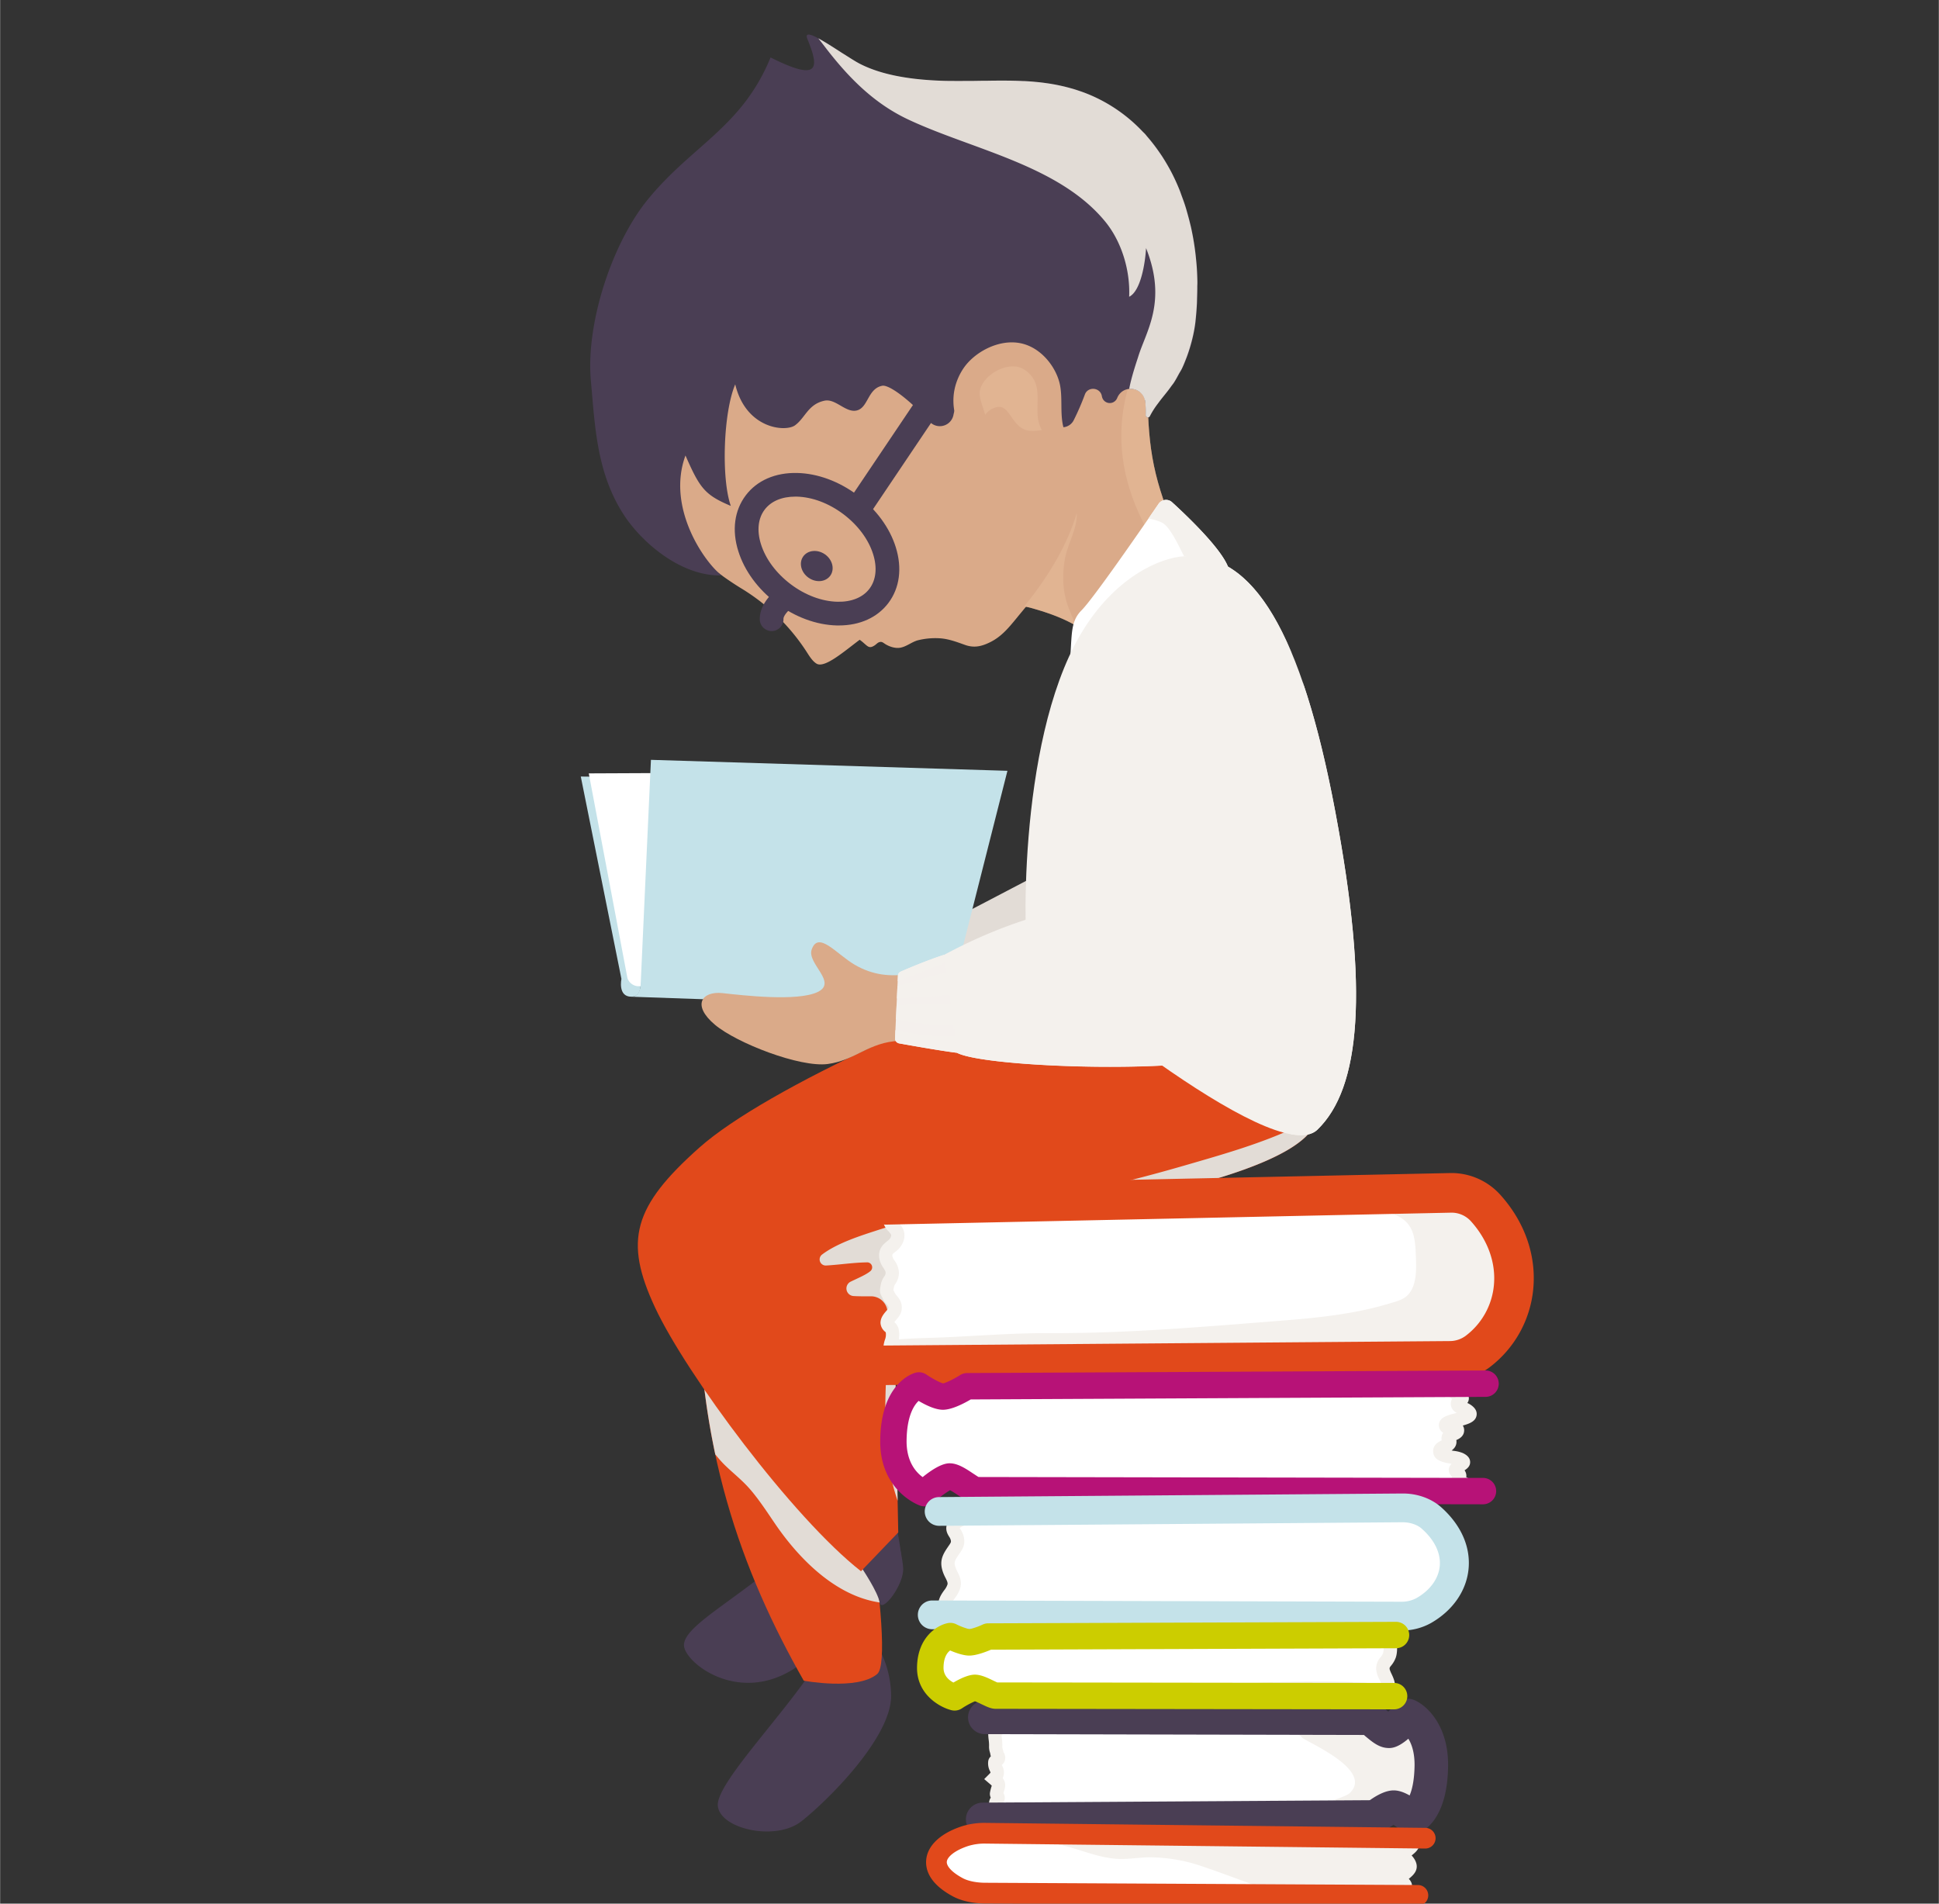 <?xml version="1.0"?>
<svg xmlns="http://www.w3.org/2000/svg" xmlns:xlink="http://www.w3.org/1999/xlink" viewBox="0 0 1175 1153.8" width="550" height="540"><rect x="0" y="0" width="1175" height="1153.8" fill="#333333" stroke="none"/><defs><clipPath id="clip-path"><rect x="1.1" y="-0.41" width="1169.01" height="1154.23" fill="none"/></clipPath></defs><g style="isolation:isolate"><g id="Kinder"><g id="Legasthenie"><g clip-path="url(#clip-path)"><path d="M696.31,195.27c0,27.67-2.72,54.35,2,81.91,4.67,27.15,17,51.85,29.26,76.16-13.5,10.24-28.63,18.43-41.94,29-5.06,4-12,8.32-15.27,14.1-10-16-27.91-23.09-45.9-28.08-7.18-2-16.87-1.09-21.67-7.52-8.5-11.4-3.49-32.45,2.06-43.87,7.39-15.19,22.27-23.43,34.56-34.19,10-8.79,19.23-18.41,24.35-30.95,3.17-7.79,3.16-18,8.77-24.7" fill="#daaa89"/><path d="M550.45,56.25c-79.62-5-153.51,34.16-175.65,110.8-23,79.51,12.07,151.56,74.72,189.78A123.32,123.32,0,0,1,489.38,396c1.84,2.91,3.49,5.08,5.44,6.25,4.88,2.9,16.47-7.25,26.11-14.48,1,.69,1.84,1.4,2.51,2,2.52,2.16,3.45,3.45,6.55,1.41,1-.64,1.75-1.66,2.93-2,1.61-.45,2.24.42,3.77,1.34,2.58,1.55,6.17,2.65,9.15,2,3.7-.78,6.61-3.36,10.21-4.4a43.82,43.82,0,0,1,13.09-1.27c5.37.25,10.51,2.2,15.55,4,5.56,2,10.12,1,15.49-1.7,6.64-3.32,10.93-8.51,15.57-14.14l.92-1.13c3.25-4,51.18-61.71,55.78-64,10.78-5.42,19.59-43,26.16-97.93C710.29,114.25,649.91,62.49,550.45,56.25Z" fill="#daaa89"/><g opacity="0.5" style="mix-blend-mode:multiply"><path d="M652.48,311c-5.7,19.64-17.94,39.5-31.83,56.56a36.48,36.48,0,0,1,3.83.8c9.53,2.64,19,5.93,27.3,10.76-1.37-4.13-3.35-8.15-4.84-12.48-3.09-9-3.22-18.55-1.61-27.85C646.88,329.81,653.12,319.9,652.48,311Z" fill="#e7bd9c"/></g><g opacity="0.5" style="mix-blend-mode:multiply"><path d="M698.33,277.18c-4.74-27.56-2-54.24-2-81.91l-8.61-.07c.51,4.38,4.82,15.28-.79,30C672.54,262.93,681.2,295.29,695,321c6.43,12,18.35,28,31.81,32.87.26-.2.54-.37.8-.57C715.35,329,703,304.33,698.33,277.18Z" fill="#e7bd9c"/></g><path d="M508.3,379.09h-1.2c-12.41-.3-25.41-5.11-36.62-13.56s-19.41-19.63-23.1-31.48c-4-12.69-2.36-24.69,4.49-33.78s18-13.92,31.24-13.6c12.41.29,25.41,5.1,36.62,13.55h0c11.2,8.45,19.41,19.63,23.1,31.48,3.95,12.69,2.36,24.69-4.49,33.78C531.69,374.28,521.06,379.09,508.3,379.09ZM481.92,301c-8.15,0-14.73,2.79-18.58,7.91-4,5.29-4.8,12.7-2.25,20.86,2.8,9,9.21,17.63,18,24.29S498,364.5,507.43,364.72c8.51.2,15.45-2.6,19.44-7.9s4.79-12.7,2.25-20.86c-2.8-9-9.21-17.63-18-24.28h0C502.26,305,492.2,301.23,482.77,301Z" fill="#4a3e54"/><rect x="497.36" y="264.37" width="94.4" height="15.17" transform="translate(14.95 571.98) rotate(-56.07)" fill="#4a3e54"/><path d="M661.41,57.92C630,44.28,599,50.59,566.1,48.8c-14.86-.81-32-3.25-45.4-10.27-9.45-5-35.49-24.75-31.42-14.82,7.33,17.88,7.21,25.93-22.35,11.11-17.31,42.23-47.35,53.06-74.28,85.94-22.07,27-37.74,75.61-34.62,110,2.51,27.66,3.44,56.88,20.88,82.65,10.57,15.61,33.93,36.08,58.45,35.34-9.37-6.67-33.9-40.27-22-72.68,8.66,19.75,11.62,23.89,27.48,30.56-5.86-16.55-4.56-56.69,2.68-73.67,6.49,27.06,30.47,29,36.2,24.85,6.27-4.55,7.9-12.79,17.85-14.94,6.77-1.46,12.84,7.42,19.5,5.94,7.1-1.58,6.65-13.29,15.56-15,3.56-.7,14.43,6.39,28.68,21.76a8.41,8.41,0,0,0,14.45-4l.06-.29a18.94,18.94,0,0,1,18-15.2c16.45-.49,31.59,7.18,41.89,20.08a7.79,7.79,0,0,0,13.08-1.72,154,154,0,0,0,6.59-15.22c1.78-5.13,9.31-4.54,10.33.8,0,.13,0,.26.08.39a4.82,4.82,0,0,0,9.14,1l.18-.42c3.65-8.35,16.09-6.44,17,2.62a69.57,69.57,0,0,1,.22,8,1.33,1.33,0,0,0,2.53.63c3.66-7.42,10.14-13.65,14.61-20.32,7.21-10.79,11.65-24.26,13.12-37.16C730.64,141,713.09,80.38,661.41,57.92Z" fill="#4a3e54"/><g style="mix-blend-mode:multiply"><path d="M725.55,168.7c-.07-2.22-.16-4.45-.31-6.66-.11-1.51-.25-3-.4-4.53q-.3-3.21-.73-6.41c-.2-1.52-.43-3-.68-4.55-.34-2.12-.74-4.22-1.17-6.32-.3-1.47-.6-2.95-1-4.42-.5-2.13-1.07-4.24-1.66-6.34-.39-1.37-.76-2.76-1.19-4.12-.7-2.26-1.51-4.47-2.34-6.68-.42-1.15-.79-2.31-1.25-3.44q-1.92-4.78-4.21-9.37c-1.31-2.62-2.74-5.16-4.24-7.66-.6-1-1.23-2-1.86-3-.8-1.24-1.64-2.45-2.49-3.66a106.86,106.86,0,0,0-6.82-8.75c-.45-.52-.85-1.09-1.32-1.6s-1.2-1.16-1.78-1.77a94.55,94.55,0,0,0-30.74-21.53h0c-1.85-.81-3.69-1.53-5.54-2.2-.6-.22-1.2-.4-1.8-.61-1.26-.43-2.51-.85-3.77-1.22-.71-.21-1.41-.39-2.11-.59-1.15-.31-2.31-.61-3.46-.89l-2.23-.5c-1.12-.24-2.25-.47-3.38-.68l-2.21-.39c-1.16-.19-2.31-.35-3.46-.51-.71-.09-1.41-.2-2.12-.28-1.23-.15-2.46-.27-3.69-.38-.63-.06-1.26-.13-1.89-.18-1.6-.13-3.21-.23-4.82-.32l-.69,0c-3.93-.2-7.88-.27-11.84-.28-3.35,0-6.71,0-10.08.08l-1.51,0-1.1,0-6.41.1-2.5,0c-3.1,0-6.21.06-9.33,0l-1.41,0c-3.3,0-6.61-.13-9.94-.31-14.86-.81-32-3.26-45.4-10.27-.65-.35-1.39-.77-2.19-1.24l0,0-.71-.43c-1.28-.77-2.68-1.65-4.19-2.61l-.19-.12-.76-.49L510.09,32c-4.88-3.16-10.12-6.56-14.21-8.75,1.3,1.63,2.6,3.32,3.94,5.07,13.89,18.15,29.39,34.16,50.46,44.07,38.87,18.3,91.4,27.63,119.49,61.94,10,12.22,15.2,29.7,14.49,45.54,7.24-3.53,9.81-21.38,10.24-29.5,13,32.55-.09,50.5-4.78,65.92-.72,2.33-4,11.7-5.45,19.48a8.69,8.69,0,0,1,9.4,6.36,3,3,0,0,1,.32,1.17l0,.11c0,.08.05.13.06.22a69.33,69.33,0,0,1,.22,8,1.34,1.34,0,0,0,.29.89c.1.12.24.15.36.23a1.27,1.27,0,0,0,1.88-.49,50.91,50.91,0,0,1,5-7.82c.63-.84,1.24-1.69,1.89-2.51l0,0c.89-1.13,1.78-2.23,2.67-3.34l.07-.09,1.52-1.93c.71-.91,1.35-1.83,2-2.74.46-.62,1-1.24,1.39-1.87,1.14-1.72,2.1-3.6,3.1-5.43.58-1.06,1.25-2,1.78-3.11l0,0c1.11-2.27,2-4.66,2.92-7,.62-1.71,1.22-3.43,1.75-5.17.82-2.66,1.54-5.35,2.13-8s1.1-5.56,1.42-8.31v-.13c.4-3.53.68-7.1.87-10.68.06-1.21.06-2.43.1-3.64.08-2.42.15-4.85.13-7.29C725.66,171.57,725.59,170.13,725.55,168.7Z" fill="#e2dcd6"/></g><path d="M649.38,275.34c-1-6.62-4.59-12.79-5.6-19.52-1.08-7.2-.07-14.62-1.3-21.78-1.88-10.89-11.33-23.61-24.35-26.07-13.33-2.52-27.86,5.7-34.33,15.33a36,36,0,0,0-3.62,6.89c-7.08,17.83,1.84,37.59,19.7,48.1,0,0,18.15,8.27,22,13,3,3.59,11.7,3.92,15.44,2.86C645.77,291.75,650.49,282.54,649.38,275.34Z" fill="#daaa89"/><g opacity="0.5" style="mix-blend-mode:multiply"><path d="M600,248.49c9.58-5.93,11.09,3.57,16.88,9.18,4.83,4.69,9.72,3.48,14.48,3.06a22.61,22.61,0,0,1-2.4-7.28c-1.21-11,3-21.68-8-29.3-8.81-6.11-25,2.28-27.15,12.51-.84,4,1.81,9.72,3.21,14.8A12.3,12.3,0,0,1,600,248.49Z" fill="#e7bd9c"/></g><path d="M648,461.37c-9.29,23.22-17.42,67.93-17.42,67.93s-68.51,36-83,43,19.75,36,19.75,36l80.12-15.68,17.42-118.45Z" fill="#e2dcd6"/><path d="M646.75,413.86c4.1-25.08,0-35.31,8.7-44,7.16-7.16,36.5-49.66,46.67-64.5a5.43,5.43,0,0,1,8.17-.92c10.27,9.36,33.93,32,34.73,42.39C746,360.12,646.75,413.86,646.75,413.86Z" fill="#fff"/><path d="M540,909.21l-24.54,24.54-21.62,25.67a74.11,74.11,0,0,0-18.33-13.12l-1.71-1.14c-29.67,25.68-59.35,40.52-59.35,51.93s40,42.23,78.18,5.14c5.36-5.2,8.5-10.17,10.05-14.87l12.21-6.82,1.2-.78c18.65-12.2,29.07-22.21,30.18-30C547.37,941.74,540,909.21,540,909.21Z" fill="#4a3e54"/><path d="M497.15,1004.51c-17.69,30.24-62.77,75.33-62.2,89.59s34.93,22.28,50.79,9.7C502.28,1090.68,540,1053,540,1027.91a62.23,62.23,0,0,0-16-41.09Z" fill="#4a3e54"/><path d="M423.35,772c-2,104.13,26.29,181,63.69,246.67,0,0,32.35,6.07,44.48-4s-16.17-165.8-22.24-196.13S423.35,772,423.35,772Z" fill="#e1491b"/><g style="mix-blend-mode:multiply"><path d="M531.88,971.07l1.12.18c-1.69-18.21-4.65-40.09-7.94-61.7-.76-1.36-1.53-2.74-2.28-4-16.11-28.16-37.2-51.19-59.63-74.3-10.4-10.7-21-21.88-32.87-31a25.93,25.93,0,0,0-6.78-4.07,465.3,465.3,0,0,0,9.93,85.34c1.78,2.15,3.58,4.3,5.55,6.25,5,4.93,10.54,9.17,15.2,14.5,6,6.86,11,14.76,16.14,22.24C484.59,945.13,506.12,966.77,531.88,971.07Z" fill="#e2dcd6"/></g><path d="M521,948.57l.22.32c1.52,2.24,10.73,16,11.83,22.36,1.21,7,14.91-10.77,14.24-20.88s-6.07-28.75-6.07-28.75" fill="#4a3e54"/><path d="M671.73,579.63c-84.42,24.25-207.46,79.93-247.87,115.85s-45.8,56.58-26.94,97S480.44,920,521.75,952.33l22.57-23.52s-2.7-132.76-2.21-157c.4-19.35,5.68-25.14,20.95-26S776.8,722.42,796.56,682,671.73,579.63,671.73,579.63Z" fill="#e1491b"/><g style="mix-blend-mode:multiply"><path d="M786.7,682.53c-21.83,10.47-45.39,17.07-68.55,23.79-42.94,12.46-86.58,22.29-131.17,27.36a278.59,278.59,0,0,0-55.42,12c-9.55,3.13-24,7.59-33.35,14.65a3.7,3.7,0,0,0,2.3,6.7c8.41-.47,16.74-1.83,25.16-1.91a3,3,0,0,1,1.91,5.17c-2.5,2.23-7.59,4.33-12.08,6.51a4.6,4.6,0,0,0,1.72,8.73c2.72.18,6.69.2,10.41.16a10,10,0,0,1,10.18,10c0,9.71-.11,23.8-.46,30.84-1.25,25.77-2.36,54.83,5.48,79.65.33,1.06.71,2.23,1.11,3.43-.68-35.47-2-110-1.87-134h0c0-1.47,0-2.81.05-3.87.4-19.35,5.68-25.14,20.95-26S776.8,722.42,796.56,682a17.74,17.74,0,0,0,1.53-5.16C794.2,678.92,790.32,680.79,786.7,682.53Z" fill="#e2dcd6"/></g><path d="M717.55,337.14c42.05-2.58,71.22,46.47,91.58,154.48,20.66,109.56,15.27,167.94-10.78,193.09S625.92,585.92,623.23,582.33s-7.59-131,31.43-197.58C675.35,349.44,703.36,338,717.55,337.14Z" fill="#f4f1ed"/><path d="M388.17,597.4s.1,6.71-5.62,6.71c-8.34,0-6-10.78-6-10.78L351.91,470.66l48.47.53" fill="#c4e2e9"/><path d="M356.75,468.75l23.42,124a7.2,7.2,0,0,0,6.86,5H419.1L435.35,468.4Z" fill="#fff"/><path d="M382.55,604.11h0l125.18,4.39L522,592S392,564.12,388.17,597.4c-.82,7.25-5.62,6.71-5.62,6.71" fill="#c4e2e9"/><polygon points="433.27 599.28 388.17 597.4 394.43 460.54 610.49 467.19 583.29 574.54 528.48 600.22 433.27 599.28" fill="#c4e2e9"/><path d="M551.69,590.24l-.16,0c-11.66,1.91-22.67.92-33.69-5.56s-22-20.79-26-9.12c-2.93,8.47,15.95,19.86,3.58,25.72s-45.24,2-57.61.65-18.88,7.16-4.56,19.2c13.06,11,51.43,26,68.35,23.76s25.07-13.34,43.3-14" fill="#daaa89"/><path d="M572,578.73C561.91,582,550,587.07,545.77,588.9a2.72,2.72,0,0,0-1.64,2.39l-1.76,38a3,3,0,0,0,2.48,3.12c7,1.26,26.19,4.66,35.16,5.72,11.07,1.3-7.16-57.94-7.16-57.94" fill="#f4f0ed"/><g style="mix-blend-mode:multiply"><path d="M544.85,632.37c7,1.26,26.19,4.66,35.16,5.72,3,.35,3.85-3.82,3.47-10.05-10.92.75-28-.72-40.88-3.6l-.23,4.81A3,3,0,0,0,544.85,632.37Z" fill="#f4f1ed"/></g><g style="mix-blend-mode:multiply"><path d="M542.9,617.75c10.72,2.76,30.94,4.52,39.83,3.46-.59-4-1.44-8.39-2.41-12.76-8.88,0-28.27.19-37,.81Z" fill="#f4f1ed"/></g><g style="mix-blend-mode:multiply"><path d="M543.48,605.18c9.57-.43,27.06-1.07,35.37-3.06-1.19-4.89-2.42-9.48-3.46-13.2-9.23,2.1-23.85,6.26-31.57,9Z" fill="#f4f1ed"/></g><g style="mix-blend-mode:multiply"><path d="M572.85,580.15l-.81-1.42C561.91,582,550,587.07,545.77,588.9a2.72,2.72,0,0,0-1.64,2.39L544,594.7c7.76-2.87,23.67-8.94,29.67-11.89C573.15,581.13,572.85,580.15,572.85,580.15Z" fill="#f4f1ed"/></g><path d="M722,361.4c-45.8,26.94-56.58,47.6-61.07,106-3.36,43.73-4.21,67.8-4.42,77.13a5.48,5.48,0,0,1-4.59,5.26c-11.16,1.88-41.91,8.52-79.9,29l8,59.36c17.06,9,142.91,13.39,177-.08s20.66-144.59,16.17-178.72" fill="#f4f1ed"/><g style="mix-blend-mode:multiply"><path d="M761.63,635.18a22.3,22.3,0,0,0,2.39-2.29c.28-.31.57-.62.84-.95a38.59,38.59,0,0,0,5.3-9c.13-.29.25-.61.37-.91q1-2.38,1.87-5c.09-.29.19-.58.29-.88a134.35,134.35,0,0,0,4.61-22.23h0a97.68,97.68,0,0,1-9.53,12.44c-17.43,19.19-43.71,22.93-68.36,23.57-34.2.87-61.76,1.49-102.73-4.61-5.94-.89-11.71-.51-17.82,3.3l1.37,9.63C598,647.1,723,651.43,757,638a17,17,0,0,0,3.61-2C761,635.72,761.3,635.44,761.63,635.18Z" fill="#f4f1ed"/></g><g style="mix-blend-mode:multiply"><path d="M684,565.38c2.89-6.09-2-15.11-5.77-19.73-3.24-4-7.52-6.91-10.81-10.82a31,31,0,0,1-7.08-15.14,130.11,130.11,0,0,1-1.86-17c-1.36,22-1.8,35.36-2,41.78a5.48,5.48,0,0,1-4.59,5.26c-3.21.54-8.09,1.49-14.25,3,4.81.88,8.61,2.56,13.14,4.46,1.95.82,3.94,1.51,5.42-.26,1-1.24.63-3.18,2.47-3.72,2.4-.71,6.26,2.88,7.87,4.21C669.44,559.83,680.69,572.36,684,565.38Z" fill="#f4f1ed"/></g><g style="mix-blend-mode:multiply"><path d="M809.13,491.62c-5.78-30.68-12.28-56.59-19.58-77.92a755.09,755.09,0,0,1,13.94,83.48c5.07,45.41,12,92.76,3.52,138.2-3.2,17.22-4.42,39.73-25,52,7.15,1.32,12.83.69,16.31-2.67C824.4,659.56,829.79,601.18,809.13,491.62Z" fill="#f4f1ed"/></g><path d="M467.57,382.48a7.18,7.18,0,0,1-7.17-7c-.23-9.92,9-17.92,13.27-20.05a7.18,7.18,0,0,1,6.42,12.85c-1.74.89-5.39,4.72-5.34,6.86a7.17,7.17,0,0,1-7,7.35Z" fill="#4a3e54"/><ellipse cx="494.93" cy="343.07" rx="8.66" ry="10.06" transform="translate(-69.9 551.92) rotate(-55.02)" fill="#4a3e54"/><g style="mix-blend-mode:multiply"><path d="M744.1,343.4c-4.45-11.33-24.55-30.53-33.81-39a5.43,5.43,0,0,0-8.17.92L696,314.23c1.64.55,4.2.62,8.14,2.54,5.15,2.49,10.83,15.6,13.41,20.37,0,0,41,3.92,65.55,59.58C771.92,369.7,759,352,744.1,343.4Z" fill="#f4f1ed"/></g><path d="M819.06,1039.81c-1-1.38-31.54,1.34-36.67,1.33-20.95-.07-41.88-.47-62.83-.45-33.19,0-66.21-1-99.35-.44-3.78.07-20.75-.8-19.22,4.62.26.94,3.16,1.06,3.54,2.42.47,1.63-1.63,2.39-1.63,3.53,0,2.47.6,4.83.52,7.47-.08,2.14.39,2.33.77,4.61.23,1.32,1.14,1.26.91,2.87-.14,1-2.09,1.42-2.22,2.22-.68,4.24,4,5.57-.49,10.09,4.43,3.78,2.38,4.18,1.53,9.06-.14.78,1,1.66.93,2.59-.08,1.16-1.58,2.13-1.44,3.33.27,2.38,2.75,4,3.9,6.18-.38.26-1.13,1-1.46,1.2,16.34.34,33.27-2.94,49.79-3,24.86-.11,50,2.71,74.79,1.17,19.24-1.18,40.48-4.59,59.59-.72,13.66,2.76,27.83,0,41.76,0,5.76,0,6.35-3.42,11.86-3.44,4.86,0,10.34,4,15.31,1.9,7.92-3.41,6.79-19.87,7-26.43.26-7.52-2.64-20-7.79-26.09-6.25-7.45-10.89,1.88-16.66,2.55C831.66,1047.53,831.37,1030.15,819.06,1039.81Z" fill="#fff"/><path d="M608.28,1104.53l-2.52,0-15.81-.33,11.44-6a9.49,9.49,0,0,1-2-4.65,6,6,0,0,1,1-4,5.12,5.12,0,0,1-.47-3.12,26.75,26.75,0,0,1,.88-3.51l.19-.6a12.1,12.1,0,0,0-1.23-1.15l-3.35-2.86,3.11-3.11a6.06,6.06,0,0,0,.75-.88c-.08-.2-.21-.49-.31-.72a10.35,10.35,0,0,1-1.09-6.27,4.85,4.85,0,0,1,1.56-2.81,7.31,7.31,0,0,1-.24-1,12.87,12.87,0,0,0-.34-1.5,11.23,11.23,0,0,1-.49-3.93,23.32,23.32,0,0,0-.23-3.47,33.12,33.12,0,0,1-.29-3.87,5.14,5.14,0,0,1,.43-2,4.8,4.8,0,0,1-2.19-2.82,6.06,6.06,0,0,1,1-5.45c2.85-3.74,9.6-4.41,20.3-4.34h1.76c20.09-.37,40.47-.12,60.17.13,12.85.16,26.14.33,39.24.31,11.66,0,23.52.11,35,.23,9.14.09,18.59.19,27.88.22h0c1.59,0,6.22-.3,11.11-.63,5.4-.35,11.52-.76,16.45-1a66.07,66.07,0,0,1,8.14,0c9.19-6.12,14.53-.06,17.47,3.27,2.42,2.74,3.6,3.83,5.42,3.62,1-.11,2.46-1.11,3.87-2.07,3.22-2.19,9.92-6.76,16.38.94,5.77,6.88,9,20.33,8.74,28.85,0,.85,0,1.86,0,3,0,8.61-.13,23-9.42,27-4.41,1.9-8.73.56-12.21-.52a18.24,18.24,0,0,0-4.69-1.06h0a6.86,6.86,0,0,0-3.82,1.19,15.25,15.25,0,0,1-8.05,2.26c-4.49,0-9.14.3-13.65.6-9.47.62-19.26,1.26-28.92-.7-14.25-2.89-30-1.54-45.23-.23-4.4.37-8.94.76-13.3,1-15.07.93-30.38.28-45.18-.35-9.81-.42-20-.84-29.84-.82-7.59,0-15.49.78-23.12,1.51C624.57,1103.75,616.36,1104.53,608.28,1104.53Zm-.51-11.4c.27.36.63.79.91,1.12a21.94,21.94,0,0,1,1.65,2.13c7.07-.12,14.36-.81,21.44-1.48,7.82-.74,15.9-1.51,23.85-1.54,10.07,0,20.32.39,30.23.82,14.59.62,29.68,1.27,44.33.36,4.26-.26,8.56-.63,13.1-1,15.81-1.35,32.15-2.75,47.55.37,8.59,1.74,17.42,1.16,26.77.55,4.63-.3,9.42-.62,14.17-.62a7.23,7.23,0,0,0,4.13-1.24,14.78,14.78,0,0,1,7.72-2.2,24.22,24.22,0,0,1,7.15,1.42c2.64.82,4.93,1.53,6.57.82,4.42-1.91,4.49-14.31,4.51-19.61,0-1.22,0-2.31,0-3.23.24-6.9-2.52-18.19-6.84-23.34-1.6-1.9-1.73-2.06-5.57.56-2.12,1.44-4.52,3.08-7.51,3.42-6.26.73-9.84-3.34-12.46-6.32-3.24-3.67-3.82-4.33-7.95-1.09l-3.29,2.57-1.55-2.08c-4-.17-15.92.62-22.63,1.06-5.47.36-9.8.65-11.66.65h-.06c-9.32,0-18.78-.13-27.93-.22-11.44-.12-23.26-.23-34.89-.23-13.11,0-26.47-.16-39.35-.32-19.64-.24-40-.49-59.92-.13h-2a85.11,85.11,0,0,0-10.54.42,4.88,4.88,0,0,1,.66,1.44,6,6,0,0,1-1.43,5.68c0,.61.11,1.24.19,1.9a30.37,30.37,0,0,1,.28,4.67,3.61,3.61,0,0,0,.19,1.47c.13.47.31,1.1.48,2a6,6,0,0,1,1,4.45,5.22,5.22,0,0,1-2,3.36c.06.16.15.35.25.58a8.12,8.12,0,0,1,.3,7.43c1.89,2.54,1.79,4.75.89,7.63-.14.46-.29.93-.42,1.46a5.7,5.7,0,0,1,.77,3.21A6.36,6.36,0,0,1,607.77,1093.13Zm-7.43-19Z" fill="#f4f1ed"/><g style="mix-blend-mode:multiply"><path d="M726.82,1045c6,2.66,18.33,2,25.53,1.79a97.43,97.43,0,0,1,22.38,2c3.23.63,12.23,1.14,14.26,4.26,1.44,2.22,43.84,19.43,29,33.7-3.69,3.56-25.9,7.4-15,13.24,4.65,2.51,12.09,0,16.94.08,4.55,0,9.81,1.71,14.37.65,3.46-.8,5.07-3.63,8.15-4.6,3.92-1.23,6.4,1,10.38,2,10.47,2.72,11.28-7.14,12.8-16,1.42-8.3,4.8-23.46,1.07-31.38-4-8.41-14.88-7.11-21.42-4-7.08,3.33-6.48,1.36-12-2.76s-12.58-3.16-19.19-3.6c-19.79-1.33-39.58,3-59.37,2.3" fill="#f4f1ed"/></g><path d="M595.52,1112.89a10.16,10.16,0,0,1-.06-20.32l234.67-1.47c5.59-3.95,10.44-5.95,14.47-5.95q4.27,0,9.64,3.07c1.43-3.31,2.86-8.92,3-18.18.07-7.85-1.78-13-3.77-16.2-7,6-10.8,5.74-12.83,5.6-5.12-.36-9.16-3.73-13.07-7-.31-.26-.68-.58-1-.88l-229.79-.51a10.16,10.16,0,0,1,0-20.32h0l232.55.52c4.57,0,7.67,2.58,11.26,5.58l.7.58c1.44-1.34,3.07-3,4.28-4.37a10.17,10.17,0,0,1,11.7-2.55c7.64,3.36,20.52,15.52,20.29,39.72-.31,33.21-15.53,40.08-18.58,41.12a10.13,10.13,0,0,1-9.89-1.9,43.09,43.09,0,0,0-4.58-3.37,42.49,42.49,0,0,0-4.62,3.14,10.13,10.13,0,0,1-6.23,2.18l-238,1.49Z" fill="#4a3e54"/><path d="M869.66,925.25c-10.73-11.73-31.47-10.83-46.33-10.58-30.91.53-61.57-1.67-92.41-1.82-7.08,0-14.12-1.19-21.06.3-3.3.71-7.81,3.65-10.91,3.73,0,0-49.09,1-80.85,1.77-9.34.23-19.73-.52-29,.69-3.1.4-9.59,2.16-11.06,5-1.66,3.25,1,4.38,1.88,7.49,1.21,4.09-.59,5.65-2.82,9-2.76,4.17-3.38,6.47-1.77,10.92,1.13,3.12,3.6,5.85,2.79,9.41-1,4.62-6.08,7.18-5.48,12.75.94,8.8,11.83,5.46,18.62,5.52,20.8.18,41.53,2.58,62.28.07,19.23-2.32,38.88-2,58.23-1.87,39.07.37,78-.74,117.07-.39,19.13.17,38.39.59,48.06-18.65C882.44,947.62,877.72,934.05,869.66,925.25Z" fill="#fff"/><path d="M632.41,984.75c-7.39,0-14.72-.31-21.93-.61-6.32-.26-12.85-.54-19.25-.6-1.24,0-2.77.13-4.38.26-6,.52-17.09,1.49-18.26-9.41-.52-4.81,1.84-8.12,3.57-10.53a11.14,11.14,0,0,0,2-3.55c.24-1-.28-2.14-1.22-4a26.3,26.3,0,0,1-1.42-3.13c-2.21-6.1-.93-9.82,2.2-14.55.35-.53.7-1,1-1.48,1.64-2.35,1.76-2.56,1.29-4.13a7.2,7.2,0,0,0-.86-1.67c-1-1.63-2.88-4.64-.74-8.83,2.91-5.69,13.7-7.16,14.16-7.22a145.27,145.27,0,0,1,19.95-.7c3.31,0,6.43.06,9.47,0,31.4-.77,80.38-1.76,80.87-1.77a18.92,18.92,0,0,0,4.63-1.63,29.32,29.32,0,0,1,5.51-2c5.39-1.15,10.67-.87,15.77-.61,2.13.11,4.13.22,6.16.23,13.32.06,26.79.51,39.83,1,17.19.57,35,1.17,52.49.87l1.88,0c15.19-.28,36-.66,47.52,11.93h0c8.67,9.46,14.46,24.87,7.87,38-10.68,21.26-32.1,21.07-51,20.9h-.71c-19.34-.17-39,0-58,.2-19.34.18-39.34.38-59,.19l-1.77,0c-18.47-.18-37.56-.36-55.94,1.86A180.36,180.36,0,0,1,632.41,984.75Zm-41.33-9.34h.22c6.54.06,13.14.34,19.52.6,13.9.59,28.26,1.19,42.23-.5,18.91-2.28,38.27-2.09,57-1.91l1.77,0c19.64.18,39.6,0,58.9-.2,19-.18,38.75-.37,58.16-.2h.72c18.93.17,35.26.32,43.67-16.41,4.85-9.64.18-21.43-6.6-28.83h0c-9-9.88-27.73-9.53-41.36-9.28l-1.9,0c-17.73.3-35.61-.29-52.9-.87-13-.44-26.4-.89-39.6-1-2.22,0-4.42-.12-6.54-.23-4.79-.25-9.31-.49-13.65.44a25.22,25.22,0,0,0-4,1.5c-2.53,1.11-5.15,2.25-7.72,2.31-.5,0-49.45,1-80.84,1.78-3.18.08-6.52,0-9.75,0a140,140,0,0,0-18.82.64c-3.42.45-7.32,2-8,2.93.11.21.3.52.45.76a14.47,14.47,0,0,1,1.75,3.65c1.59,5.37-.54,8.42-2.43,11.11-.28.41-.59.84-.9,1.31-2.23,3.37-2.41,4.32-1.33,7.28a19.27,19.27,0,0,0,1,2.23c1.19,2.33,2.8,5.53,1.91,9.47a17.91,17.91,0,0,1-3.31,6.48c-1.5,2.1-2.28,3.27-2.1,4.93.23,2.11,1.15,2.9,9.47,2.18C587.8,975.56,589.5,975.41,591.08,975.41Zm-9.52-48.93Z" fill="#f4f1ed"/><path d="M821.25,839.82c3,.07,6-.35,9-.45,4.41-.14,8.78.55,13.19.47,9-.17,18-.72,27-1,5.32-.16,11-.94,16.35-.52,1.58.13,4.24.49,5.09,1.72-2.76,2-5.93,3.68-8.55,5.61.53.46,2.25.63,2.51,1.22.64,1.4-1.61,1.54-2.24,2.62-2,3.33,2.7,3.59,4.66,4.75,10.29,6.06-15.45,5.83-12,10.41,1.05,1.42,6.89-.63,6.9,2,0,2.4-5.18,2.27-5.6,4.8-.29,1.79,2.08,1.43.31,3.64-1.33,1.64-5.84,2-5.35,4.92s9.69,3,12.11,4.16c5.05,2.5-.14,2.84-1.95,5.62-.9,1.4-.91,1,0,2.23,1.34,2,1.92.58,1.81,2.83-.09,1.71-1.46,1,0,2.73,1.1,1.28,3.51,1.13,4.05,2.88a32.64,32.64,0,0,1-9.25,1.64c-9.44.63-19,0-28.46.14-11.2.16-22.4-.44-33.6-.25-13.06.22-26,1.93-39.09,1.8-22.5-.22-44.91.66-67.39.63-13.54,0-27.18.52-40.68-.74-9.16-.86-18.25-2.29-27.48-2.43-10.07-.16-19.81,1.79-29.74,2.93-4.65.54-10.68,2-15.28.71-2.3-.64-4.68-2.48-6.64-3.82-4-2.74-6.7-6.44-11.63-7.73s-8.1.48-11.63,3.79c-3.72,3.48-7.59,5.57-12.72,3.4-4.7-2-7.41-8.22-8.68-12.82-3.84-13.85-4-30.14,3.64-42.84,6.89-11.41,14.83,2.51,23.81,2,6.85-.43,12.48-5.73,18.75-7.89,4-1.38,8-.71,12.1-.36,6,.51,12,0,18-.14,9.65-.26,19.29.24,28.94,0,12.55-.36,25-1.69,37.59-2.15,25.39-.94,50.66.42,76,1,20.5.49,41,2,61.5,1.78,5.72-.05,14.71.46,19.47.47" fill="#fff"/><path d="M601.92,909.51a20.21,20.21,0,0,1-5.39-.66,23.9,23.9,0,0,1-7-3.76l-.9-.63a45.49,45.49,0,0,1-3.94-3.11c-2.14-1.83-4-3.4-6.42-4-2.84-.75-4.74-.06-7.82,2.83-3.6,3.37-9.29,7.47-17.09,4.18-6.63-2.81-9.75-10.91-11-15.48-4.75-17.12-3.26-33.89,4.08-46,6.34-10.48,14.61-5.74,19.55-2.9,2.61,1.49,5.3,3.05,7.49,2.9,3.27-.21,6.5-2,9.92-3.93a48.62,48.62,0,0,1,7.75-3.74c4.3-1.48,8.46-1.08,12.13-.73.54.05,1.09.11,1.64.15a103.44,103.44,0,0,0,13.18,0l4.37-.15c4.88-.14,9.79-.08,14.54,0s9.63.12,14.41,0c6.55-.19,13.23-.65,19.7-1.1,5.83-.41,11.87-.83,17.85-1,19.27-.71,38.72-.1,57.54.49,6.13.19,12.48.39,18.72.54,7.66.19,15.43.51,23,.82,12.61.53,25.64,1.07,38.42,1,3.33,0,7.56.12,11.66.26,3,.11,5.85.21,7.86.22v.2c4.24-.11,8.52-.3,12.68-.47,3.8-.17,7.72-.34,11.59-.45,1.71,0,3.46-.17,5.31-.29a77.09,77.09,0,0,1,11.48-.21c4.13.33,6.71,1.43,8.11,3.45l2.31,3.33-3.31,2.32c-1.36,1-2.79,1.85-4.16,2.71l-.18.11a4.63,4.63,0,0,1-.78,3.94,11.48,11.48,0,0,1,1.22.6c3.29,1.94,4.77,4.23,4.4,6.81-.51,3.64-4.12,5.08-8.36,6.26a5.23,5.23,0,0,1,.82,2.87c0,3.62-3,5.17-4.76,5.94a5.75,5.75,0,0,1-1.42,5,7.27,7.27,0,0,1-1.42,1.31l1.39.23a20.35,20.35,0,0,1,5.43,1.34c1.26.63,4.21,2.09,4.4,5.21.17,2.89-2.11,4.41-3.37,5.24a5.79,5.79,0,0,1,1.05,4.08s0,.09,0,.14a6.62,6.62,0,0,1,3.91,4.07l1.12,3.63L890,904.3a36.46,36.46,0,0,1-10.44,1.9c-6.07.4-12.21.31-18.15.21-3.46,0-7.05-.1-10.52-.06-5.54.08-11.14,0-16.56-.13-5.59-.11-11.38-.22-17-.12s-11.59.49-17.26.88c-7.15.49-14.55,1-21.94.92-12.27-.12-24.76.09-36.83.29-10,.18-20.31.37-30.52.34-3.19,0-6.36,0-9.54.05a311.57,311.57,0,0,1-31.52-.81c-2.86-.27-5.74-.6-8.52-.91-6.12-.7-12.45-1.41-18.64-1.51-6.94-.11-13.68.83-20.81,1.82-2.74.38-5.58.77-8.41,1.09-1,.12-2,.27-3.1.43A57.76,57.76,0,0,1,601.92,909.51ZM576.39,888.9a15.81,15.81,0,0,1,4,.54c4.22,1.12,7.09,3.56,9.62,5.72a41.6,41.6,0,0,0,3.27,2.59l1,.67a18,18,0,0,0,4.45,2.59c2.77.76,6.81.16,10.37-.37,1.17-.17,2.3-.34,3.37-.46,2.73-.31,5.52-.7,8.22-1.07,7.12-1,14.46-2,22-1.89,6.59.1,13.12.84,19.43,1.55,2.75.31,5.59.64,8.37.9,10.12,1,20.58.86,30.69.77l9.62-.05c10.13,0,20.42-.16,30.37-.33,12.13-.21,24.67-.42,37.05-.3,7.1.08,14.31-.42,21.31-.9,5.77-.39,11.73-.8,17.67-.9s11.66,0,17.33.12c5.35.11,10.88.21,16.29.14,3.59-.05,7.23,0,10.76.06,5.77.09,11.74.18,17.48-.2l1-.07a4.26,4.26,0,0,1-.09-2.83,8.35,8.35,0,0,1-.63-.82l-.25-.36a4.65,4.65,0,0,1-.06-6c.08-.11.18-.25.29-.42l.27-.39c-4.6-.75-10.23-1.73-11-6.51s3.19-6.77,5.11-7.7a5.45,5.45,0,0,1-.06-2.19,5.77,5.77,0,0,1,.95-2.39,4.89,4.89,0,0,1-1.51-1.35,5.25,5.25,0,0,1-.83-4.91c1.19-3.37,5.08-4.38,10-5.66l.59-.15a6.42,6.42,0,0,1-3.3-3.48,6,6,0,0,1,.39-4.9l-3-2.57,4.1-3,.08-.07c-1.6.07-3.22.17-4.82.28-1.85.13-3.76.26-5.62.31-3.82.11-7.71.28-11.48.44-5.11.22-10.4.45-15.62.55-2.3,0-4.54-.11-6.71-.25a64.07,64.07,0,0,0-6.42-.22c-1.12,0-2.25.12-3.44.21a58.22,58.22,0,0,1-5.83.23l0-.7c-11.17,0-22.39-.52-33.3-1-7.48-.31-15.22-.63-22.81-.82-6.27-.15-12.63-.34-18.78-.54-18.68-.58-38-1.19-57-.49-5.85.22-11.82.63-17.59,1-6.55.45-13.32.92-20,1.11-4.94.14-9.92.08-14.74,0s-9.5-.12-14.21,0l-4.27.15a112.2,112.2,0,0,1-14.2,0l-1.73-.16c-3.26-.31-6.07-.58-8.69.32a41.24,41.24,0,0,0-6.43,3.15c-3.88,2.17-8.27,4.63-13.39,4.95-4.62.29-8.57-2-12-4-5.79-3.33-6.51-3.32-8.55,0-6.18,10.24-7.35,24.69-3.21,39.65,1.45,5.22,3.89,9.12,6.36,10.16s4.56.93,8.35-2.62C567.67,891.63,571.34,888.9,576.39,888.9Z" fill="#f4f1ed"/><path d="M548.22,730.09c-4.43.5-10,4.84-9.22,9.6.63,3.9,6.34,5.45,4.73,10.95-1.68,5.7-7.81,5.11-7,11.43.44,3.33,3.86,5.58,3.92,9.28s-2.4,4.89-2.94,7.86c-.75,4.18-.66,2.86.84,6.16,1.23,2.7,4.29,4.11,3.83,7.94-.38,3.12-4.82,5.32-4.8,8.52,0,1.77,2.5,2.69,2.94,4.27,1.35,4.88-1.36,7.48-1.23,12,.09,3,2.7,4.37,1.39,7.31,19,1.86,40.29-1.35,59.56-2.2,21.31-.94,42.43.21,63.7,1.42,50,2.84,100-3.85,150-3.92,11.41,0,22.84.12,34.25-.16,11.83-.3,27.89.55,39.26-3.3,7.4-2.5,12.31-11.67,16-18.25,8.48-15.05,16.83-44.49,3.08-59.58-4.81-5.29-15.71-10-22.18-12.54-19.42-7.5-44.94-5.43-65.38-3.61-46.74,4.17-94.1,6.59-141,8.26-35.7,1.26-71.44,1.1-107.14,2.64C564.93,734.39,553.15,736.43,548.22,730.09Z" fill="#fff"/><path d="M553.43,830c-4.45,0-8.84-.17-13.13-.59l-5.62-.55,2.29-5.13a8.81,8.81,0,0,0-.37-.8,11.16,11.16,0,0,1-1.35-4.76,19.2,19.2,0,0,1,1-6.18,8.42,8.42,0,0,0,.49-4.45l-.38-.37a7.38,7.38,0,0,1-2.8-5.34c0-3.2,2-5.48,3.4-7.15a9.89,9.89,0,0,0,1.44-1.92c.07-.64-.08-.93-1.23-2.34a14.56,14.56,0,0,1-2.27-3.39c-.28-.61-.5-1-.68-1.38-1.25-2.42-1.14-3.47-.6-6.43l.14-.75a12.88,12.88,0,0,1,1.92-4.59,4.17,4.17,0,0,0,1-2.48c0-.8-.54-1.66-1.39-3a14.08,14.08,0,0,1-2.49-5.83c-.77-5.8,2.6-8.51,4.62-10.12,1.38-1.11,2.12-1.75,2.49-3,.28-1,.21-1.27-1.47-3.15a11.67,11.67,0,0,1-3.37-6,10.59,10.59,0,0,1,2.27-8.2,16.21,16.21,0,0,1,10.5-6.09l2.27-.25,1.4,1.8c2.88,3.7,10.89,3.09,16.19,2.68,1.12-.08,2.15-.16,3-.2,19.46-.84,39.22-1.18,58.33-1.5,16-.28,32.58-.56,48.85-1.14,54.82-1.94,99.56-4.56,140.8-8.24,19.61-1.75,46.46-4.14,67.2,3.86,8,3.09,18.59,8,23.73,13.6,15.27,16.78,6.85,47.66-2.54,64.32l-.44.78c-3.9,6.93-9.23,16.42-17.81,19.32-9.76,3.3-22.17,3.37-33.12,3.43-2.6,0-5,0-7.35.09-8.37.2-16.86.19-25.08.17-3.09,0-6.18,0-9.27,0-20.36,0-41.13,1.18-61.22,2.3-29.15,1.62-59.29,3.3-89,1.61-19.56-1.11-41.73-2.37-63.29-1.42-5.9.26-11.89.74-18.23,1.25C572.68,829.24,562.93,830,553.43,830Zm-8.6-8.39c11.72.74,24.42-.27,36.74-1.25,6.13-.49,12.47-1,18.51-1.26,22-1,44.36.29,64.11,1.42,29.28,1.67,59.18,0,88.1-1.61,20.2-1.13,41.09-2.29,61.67-2.32h9.3c8.16,0,16.6,0,24.86-.17,2.37-.06,4.87-.07,7.51-.08,10.33-.06,22-.13,30.55-3,5.63-1.9,10.08-9.81,13.33-15.59L900,797c8.5-15.09,15.24-42.08,3.61-54.85-3.13-3.44-10.65-7.63-20.64-11.49-19-7.32-44.74-5-63.55-3.35C778,731,733.1,733.61,678.14,735.56c-16.34.58-32.94.87-49,1.14-19.06.33-38.77.67-58.12,1.5-.82,0-1.76.11-2.79.19-6.28.47-15.43,1.17-21.27-3.78a8.44,8.44,0,0,0-3.23,2.44,2.9,2.9,0,0,0-.71,2,7.07,7.07,0,0,0,1.4,1.88c1.8,2,4.82,5.39,3.21,10.87a13.53,13.53,0,0,1-5.2,7c-1.75,1.4-1.81,1.51-1.65,2.72a8,8,0,0,0,1.28,2.5,13.56,13.56,0,0,1,2.67,7.25,11.84,11.84,0,0,1-2.12,6.83,5.69,5.69,0,0,0-.87,1.81l-.14.76c-.08.44-.16.87-.21,1.19l0,.06c.22.43.5,1,.86,1.75a8.53,8.53,0,0,0,1.13,1.58c1.41,1.71,3.54,4.29,3,8.53-.32,2.72-2,4.66-3.34,6.22-.34.39-.79.91-1.1,1.33a8,8,0,0,1,2.47,3.67,15.63,15.63,0,0,1-.42,9.22,11.87,11.87,0,0,0-.66,3.71,4,4,0,0,0,.54,1.43A14.32,14.32,0,0,1,544.83,821.63Zm-3.17-19.71Z" fill="#f4f1ed"/><g style="mix-blend-mode:multiply"><path d="M884.39,726.85c-19.42-7.5-44.94-5.43-65.38-3.61-29.65,2.64-59.54,4.53-89.42,6,25.15.24,50.48.11,75.55,2.2,12.92,1.07,32.37-.49,43.91,6.71,8.57,5.35,8.6,14.79,9,23.85.32,7.27.55,17.42-5,23-3,3-7.35,3.93-11.25,5.11-19.39,5.9-40.87,8.38-61,10-48.37,3.8-96.59,8.12-145.16,7.9-21.1-.09-42.12,1.62-63.17,2.54-10.65.47-21.4.51-32,1.59a19.19,19.19,0,0,0-1.1,5.94c.09,3,2.7,4.37,1.39,7.31,19,1.86,40.29-1.35,59.56-2.2,21.31-.94,42.43.21,63.7,1.42,50,2.84,100-3.85,150-3.92,11.41,0,22.84.12,34.25-.16,11.83-.3,27.89.55,39.26-3.3,7.4-2.5,12.31-11.67,16-18.25,8.48-15.05,16.82-44.49,3.08-59.58C901.76,734.1,890.86,729.35,884.39,726.85Z" fill="#f4f1ed"/></g><path d="M532.12,839.56a12,12,0,0,1-.09-24l346.66-2.74a16.17,16.17,0,0,0,9.52-3.17,43.43,43.43,0,0,0,17.1-30.55c1.33-13.68-3.65-27.54-14-39A15.83,15.83,0,0,0,879.11,735l-342,7.24h-.26a12,12,0,0,1-.24-24l342-7.25a39.88,39.88,0,0,1,30.44,13c15,16.56,22.1,37,20.11,57.42a67.49,67.49,0,0,1-26.6,47.42,40.33,40.33,0,0,1-23.68,7.93l-346.66,2.75Z" fill="#e1491b"/><path d="M560.19,913a8.06,8.06,0,0,1-2.65-.45c-1-.35-24.52-9-24.15-39.62.41-34.23,19.21-40.34,21.36-40.93a8,8,0,0,1,6.63,1.12c3.64,2.48,8.31,4.94,10.11,5.35,1.8-.35,6.55-2.65,10.27-5A8.06,8.06,0,0,1,586,832.2l314.26-1.56h0a8,8,0,0,1,0,16l-312,1.56c-4.27,2.51-11.51,6.26-16.86,6.26-4.55,0-10.26-2.72-14.74-5.38-2.87,2.7-7.11,9.19-7.29,24-.15,12.76,5.65,19.23,9.74,22.19,10.75-8.69,15.42-8.44,17.09-8.34,4.61.25,9.18,3.29,13.59,6.23,1,.64,2.32,1.54,3.19,2.05l305.72.55a8,8,0,0,1,0,16h0l-307.05-.55c-3.59,0-6.58-2-10.71-4.73-1.39-.93-3.75-2.5-5.24-3.26a66.14,66.14,0,0,0-10.17,7.65A8,8,0,0,1,560.19,913Z" fill="#b71277"/><path d="M849.41,988.24h-.11l-284.68-.76a8.72,8.72,0,0,1,0-17.43h0l284.68.76h0a18.84,18.84,0,0,0,9.25-2.29c8.09-4.66,13.18-11.64,13.94-19.17.79-7.82-3.1-16-11-22.9-2.74-2.42-7.1-3.82-11.6-3.81L569.19,924.8h-.07a8.71,8.71,0,0,1-.07-17.42l280.86-2.17h.29c8.73,0,17.09,3,23,8.18,12.18,10.77,18.12,24.16,16.75,37.72-1.34,13.18-9.57,25-22.6,32.52A35.91,35.91,0,0,1,849.41,988.24Z" fill="#c4e2e9"/><g style="mix-blend-mode:multiply"><path d="M834.82,993.94c-2-2.17-18.67.81-23.15.59-10.38-.51-20.81-.61-31.24-.59-14.79,0-33.26-3.08-47.53,1.18-28.09,8.38-55.94,19.53-84.41,27.38.8,5,9.58,5.79,14,6.16h.1c54.33-1,108.79-7.43,163-4.86,3,.15,13.59,2.35,15.42-1.09,1.51-2.85-2.71-7.86-2.87-10.83-.22-4.32,2.49-4.5,4-8.68.9-2.56.77-7.86-.87-10.53A17.59,17.59,0,0,0,834.82,993.94Z" fill="#f4f1ed"/></g><path d="M578.42,1141c10,6.59,29.43,6.28,43.32,6.27,28.91,0,57.58,1.49,86.42,1.86,6.62.08,13.2.78,19.69,0,3.08-.36,7.3-2,10.2-2,0,0,45.91-.1,75.6-.24,8.74,0,18.45.47,27.12-.12,2.9-.19,9-1.1,10.34-2.68,1.56-1.79-.9-2.44-1.76-4.17-1.13-2.27.55-3.12,2.64-5,2.58-2.28,3.16-3.55,1.66-6-1.06-1.74-3.37-3.28-2.61-5.24,1-2.55,5.69-3.91,5.13-7-.89-4.89-11.07-3.13-17.42-3.23-19.45-.29-38.83-1.81-58.24-.61-18,1.11-36.35.78-54.45.5-36.53-.56-73-.3-109.47-.85-17.89-.27-35.9-.68-44.94,9.88C566.47,1128.48,570.88,1136,578.42,1141Z" fill="#fff"/><path d="M721.13,1153.55c-2.43,0-4.84-.1-7.2-.19-1.92-.08-3.9-.16-5.82-.19-12.44-.15-25-.53-37.22-.89-16-.47-32.56-1-48.9-1h-2c-14.75,0-33.15,0-43.79-6.94-6.08-4-10-9.23-10.72-14.38a12.66,12.66,0,0,1,3.1-10.22c10.17-11.87,29.1-11.59,47.42-11.31h.67c18.1.27,36.5.35,54.29.42,18.07.08,36.76.15,55.18.43l1.64,0c17.32.27,35.22.54,52.5-.52,13.57-.84,27.25-.36,40.49.1,5.93.2,12,.41,18.06.5,1.23,0,2.69,0,4.22-.1,6.67-.28,15.81-.66,17.14,6.67.76,4.17-2.39,6.74-4.07,8.13l-.65.53a2,2,0,0,1,.15.18,15.71,15.71,0,0,1,1.52,2c3.58,5.88-.48,9.47-2.44,11.19-.33.29-.64.56-.95.81,3.47,3.64,1.49,6.75.45,7.94-2.66,3-10.07,3.87-13.14,4.07-5.94.41-12.31.31-18.47.21-3.1,0-6-.1-8.9-.08-29.36.14-75.15.24-75.61.24a26,26,0,0,0-4.81.92,39.24,39.24,0,0,1-4.93,1A59.94,59.94,0,0,1,721.13,1153.55ZM622,1143.19c16.46,0,33.07.49,49.15,1,12.14.36,24.7.73,37.07.89,2,0,4.08.11,6,.19a84,84,0,0,0,13.12-.14,33.9,33.9,0,0,0,3.91-.83,29.38,29.38,0,0,1,6.74-1.15c.47,0,46.25-.1,75.6-.25,3,0,6.06,0,9.07.08,6,.1,12.18.2,17.79-.18a37.68,37.68,0,0,0,5.32-.78l-.1-.21c-2.39-4.81,1.1-7.73,2.78-9.13.25-.21.53-.44.81-.69s.7-.64.89-.84l0,0a9.56,9.56,0,0,0-.77-1c-1.16-1.36-3.56-4.19-2.16-7.83a11.11,11.11,0,0,1,3.7-4.44l.32-.26a46,46,0,0,0-7.89-.11c-1.65.07-3.21.13-4.68.11-6.09-.09-12.26-.31-18.22-.51-13-.45-26.53-.92-39.71-.11-17.59,1.08-35.65.8-53.12.54l-1.64,0c-18.38-.28-37-.36-55.09-.43-17.82-.08-36.23-.15-54.38-.42l-.67,0c-16.44-.24-33.44-.5-41.12,8.48a4.5,4.5,0,0,0-1.22,3.77c.39,2.76,3.12,6.1,7.13,8.73h0c8.6,5.64,26.34,5.63,39.32,5.61h2Zm226.37-2Zm6.41-15.82Z" fill="#f4f1ed"/><g style="mix-blend-mode:multiply"><path d="M852,1135c2.58-2.28,3.16-3.55,1.66-6-1.06-1.74-3.37-3.28-2.61-5.24,1-2.55,5.69-3.91,5.13-7a3,3,0,0,0-.51-1c-15.24.7-30.34,2-45.78,1.37-22.26-1-44.52-2.08-66.75-3-6.09-.23-12.13-.49-18.14-.72-17.59-.26-35.15-.34-52.7-.41h-.66c-6.06.26-12.14.07-18.2-.16-6.28,0-12.56-.09-18.85-.14a105.21,105.21,0,0,1-12.56-.1l-2.78,0c10,2.68,20.3,4.46,30.29,7.36,8.7,2.53,16.55,5.6,25.65,6.55,8,.83,15.27-1,23.13-.77A99.12,99.12,0,0,1,728,1131c15.51,5.25,30.22,11.08,45.2,16.12,13.36,0,28.26-.09,40.45-.15,8.74,0,18.45.47,27.12-.12,2.9-.19,9-1.1,10.34-2.68,1.56-1.79-.9-2.44-1.76-4.17C848.22,1137.69,849.9,1136.84,852,1135Z" fill="#f4f1ed"/></g><path d="M859.45,1155.06h0l-262.62-1.37c-7.27,0-14.27-1.57-19.23-4.21-14.42-7.69-16.85-16.3-16.35-22.16.75-8.68,8.57-16.1,21.47-20.36a45.28,45.28,0,0,1,14.82-2.1l266.2,3a6.27,6.27,0,0,1-.07,12.54h-.07l-266.2-3a33.77,33.77,0,0,0-10.75,1.47c-8.59,2.84-12.68,6.83-12.91,9.53-.19,2.23,2.28,6,9.76,10,3.17,1.69,8.18,2.71,13.39,2.74l262.62,1.37a6.27,6.27,0,0,1,0,12.53Z" fill="#e1491b"/><path d="M835.58,992.53c-1.85-.86-5.08-.07-7.52.12a263.32,263.32,0,0,1-28.51.91c-19.95-.6-39.72-2-59.75-2-35.92,0-71.84,1.94-107.77,1.49-8.61-.1-17.12-2.45-25.66-2.52-6.18,0-8.77,3.8-14.3,5-5.16,1.07-9.79-1.62-14.64-2.3-10.39-1.46-9.69,7.92-10,15.79-.17,5.08-1.77,12.32,2.59,16.38,6.25,5.83,11.25-2.86,16.66-5,6.34-2.54,11.92,3.08,17.74,5.23,11.27,4.14,26.5,3.11,38.35,3.24,60.87.66,122-7.87,182.71-5,3,.15,13.59,2.35,15.42-1.09,1.51-2.85-2.71-7.86-2.87-10.83-.22-4.32,2.49-4.5,4-8.68S842.2,986.85,835.58,992.53Z" fill="#fff"/><path d="M649.65,1032.89c-2.3,0-4.59,0-6.89,0-2.13,0-4.37,0-6.67,0-10.84.07-23.12.15-33-3.5a41.17,41.17,0,0,1-5.7-2.77c-4-2.21-6.58-3.51-9.13-2.49a19.48,19.48,0,0,0-3.9,2.63c-3.55,2.8-10.16,8-17.05,1.58-5-4.66-4.45-11.63-4-16.72.07-1,.15-1.9.18-2.76,0-.62,0-1.25.05-1.89.13-5.56.28-11.87,4.57-15.52,2.46-2.09,5.82-2.86,10-2.28a40,40,0,0,1,5.56,1.31c2.85.82,5.3,1.53,7.69,1a18,18,0,0,0,4.84-2c2.68-1.44,5.73-3.06,10.32-3a101.35,101.35,0,0,1,13.42,1.3A94.6,94.6,0,0,0,632.09,989c20,.25,40.36-.24,60.06-.72,15.61-.37,31.74-.76,47.64-.78,12.84,0,25.74.57,38.21,1.15,7.1.32,14.44.66,21.67.88a258.87,258.87,0,0,0,28.07-.9c.56-.05,1.15-.13,1.77-.2a21,21,0,0,1,5.22-.25,6.85,6.85,0,0,1,7.69,0c4.82,3.3,4.81,12.59,3.45,16.43a15.79,15.79,0,0,1-2.82,4.89c-.87,1.11-1,1.23-.91,2.22a16.11,16.11,0,0,0,1.11,2.74c1.4,3,3.14,6.71,1.28,10.22-2.77,5.23-10.95,4.22-16.93,3.49-.93-.11-1.82-.22-2.27-.24-33.43-1.59-67.64.34-100.72,2.2C700.05,1031.46,674.72,1032.89,649.65,1032.89Zm-9.31-8.18h2.51c27,.29,54.62-1.26,81.31-2.77,33.28-1.88,67.7-3.82,101.56-2.21.75,0,1.69.15,2.87.3,1.66.2,6.24.77,8.42.42-.27-.8-.78-1.88-1.12-2.62a16.2,16.2,0,0,1-1.88-5.75,10.29,10.29,0,0,1,2.66-7.69,8.17,8.17,0,0,0,1.53-2.55,12.74,12.74,0,0,0-.09-6.13l-1.88,1.61-2.31-1.08a14.88,14.88,0,0,0-3.36.21c-.76.1-1.5.2-2.18.25a267.44,267.44,0,0,1-29,.92c-7.29-.22-14.67-.56-21.8-.89-12.21-.56-24.84-1.14-37.32-1.14h-.51c-15.8,0-31.9.41-47.46.79-19.77.47-40.2,1-60.36.71a102.6,102.6,0,0,1-13.3-1.31,94.63,94.63,0,0,0-12.34-1.21h-.09c-2.48,0-4.1.86-6.33,2.06a25.15,25.15,0,0,1-7,2.81c-4.35.91-8.21-.2-11.6-1.18a32.3,32.3,0,0,0-4.44-1.07c-1.2-.17-2.79-.24-3.56.42-1.52,1.29-1.62,5.85-1.71,9.51,0,.66,0,1.32-.05,2,0,1-.11,2-.2,3.12-.3,3.82-.64,8.16,1.49,10.14,1.41,1.32,2,1.53,6.47-2a24.75,24.75,0,0,1,5.91-3.8c6.25-2.5,11.7.51,16.08,2.93a35.72,35.72,0,0,0,4.58,2.26c8.53,3.14,20,3.06,30.16,3Z" fill="#f4f1ed"/><path d="M578.52,1036.78a8.23,8.23,0,0,1-2-.24c-7.32-1.86-21.09-9.71-20.82-26.09C556,992.19,568,985,574.35,983.77a8,8,0,0,1,5.1.68,38,38,0,0,0,8,3,40.07,40.07,0,0,0,8.09-2.83,8,8,0,0,1,3.3-.72L846,983h0a8,8,0,0,1,0,16l-245.48.88c-3.37,1.44-9,3.57-13.18,3.57-3.55,0-8.17-1.64-11.58-3.1-1.73,1.27-3.92,4.11-4,10.31-.08,5,3.33,7.74,6,9.13,5.66-3.31,10.17-4.92,13.41-4.78,3.58.14,7.2,1.88,10.7,3.57.75.36,1.79.86,2.45,1.14l240.52.31a8,8,0,0,1,0,16h0l-241.49-.32c-2.74,0-5.24-1.2-8.4-2.72-1.11-.54-3-1.45-4.14-1.85a51.22,51.22,0,0,0-7.84,4.25A8,8,0,0,1,578.52,1036.78Zm11.6-5.73Zm1.24,0Z" fill="#cccd00"/></g></g></g></g></svg>

